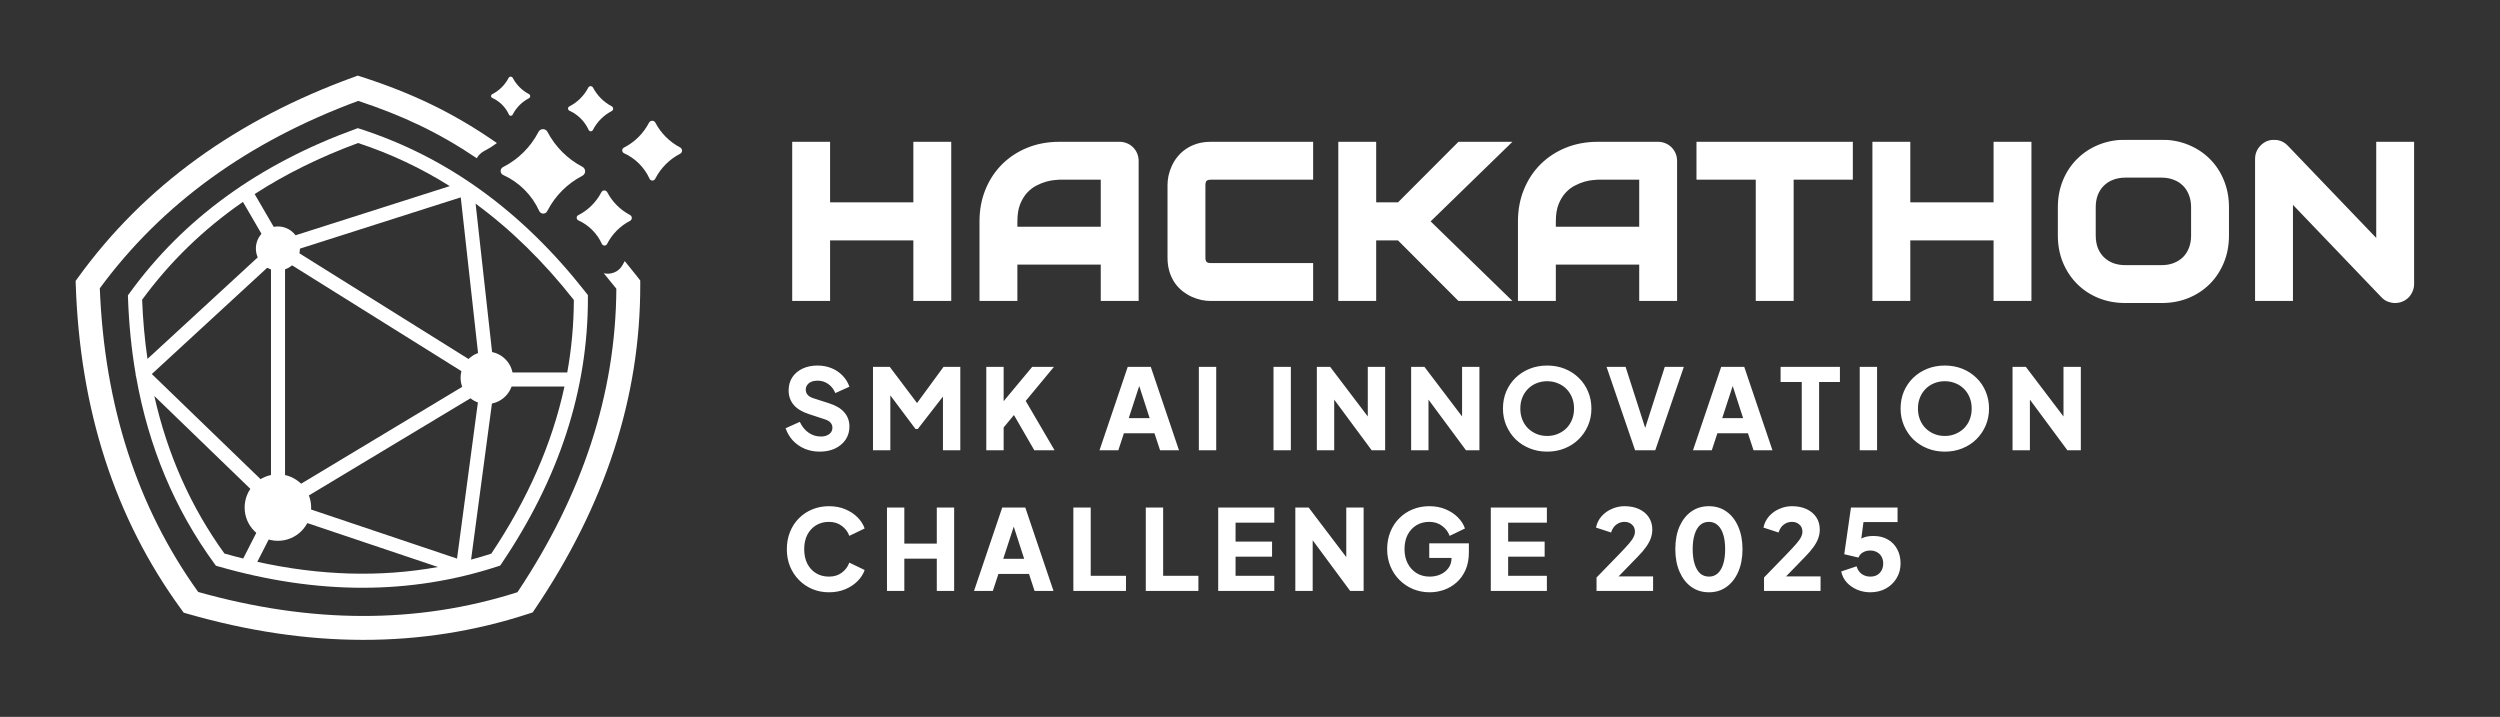 <svg width="1653" height="474" viewBox="0 0 1653 474" fill="none" xmlns="http://www.w3.org/2000/svg">
<rect x="0" y="0" width="1653" height="474" fill="#333333" stroke="none"/>
<path d="M238.102 85.226C296.012 103.899 345.34 139.978 386.766 192.638L387.743 193.885L388.723 195.141L388.726 196.733C388.863 258.057 369.491 316.555 331.628 372.627L330.737 373.947L329.223 374.443C270.942 393.524 209.321 393.176 144.292 374.492L142.762 374.053L141.823 372.767C115.374 336.533 98.261 295.388 90.067 249.438C89.793 248.71 89.662 247.941 89.671 247.174C86.9 231.006 85.225 214.248 84.629 196.903L84.574 195.311L85.507 194.021C121.442 144.328 171.499 108.389 235.09 85.281L236.587 84.737L238.102 85.226ZM170.129 371.477C211.551 380.613 251.331 381.82 289.578 374.909L186.136 340.12L170.129 371.477ZM326.772 255.568L311.473 370.02C315.943 368.828 320.391 367.523 324.818 366.101C348.883 330.155 365.067 293.363 373.227 255.568H326.772ZM194.829 333.24L302.188 369.346L316.819 259.883L194.829 333.24ZM102.036 261.834C110.679 300.335 126.066 335.043 148.393 365.999C152.548 367.175 156.687 368.273 160.81 369.294L178.118 335.389L102.036 261.834ZM188.466 326.224L313.815 250.846L188.466 172.523V326.224ZM100.378 247.306L179.173 323.485V174.737L100.378 247.306ZM326.863 246.276H375.068C377.918 230.478 379.377 214.505 379.432 198.345C359.586 173.124 337.956 151.884 314.465 134.662L326.863 246.276ZM194.792 165.519L317.027 241.895L304.651 130.49L194.792 165.519ZM160.63 133.489C134.608 151.495 112.385 173.022 93.974 198.179C94.489 211.603 95.668 224.646 97.515 237.31L177.928 163.251L160.63 133.489ZM236.764 94.563C211.728 103.774 188.927 115.007 168.368 128.311L185.962 158.581L297.383 123.054C278.336 111.095 258.143 101.592 236.764 94.563Z" fill="white"/>
<path d="M339.239 249.788C339.239 259.368 331.473 267.134 321.893 267.134C312.313 267.134 304.547 259.368 304.547 249.788C304.547 240.208 312.313 232.442 321.893 232.442C331.473 232.442 339.239 240.208 339.239 249.788Z" fill="white"/>
<path d="M198.304 164.297C198.304 172.338 191.786 178.856 183.746 178.856C175.705 178.856 169.188 172.338 169.188 164.297C169.188 156.257 175.705 149.739 183.746 149.739C191.786 149.739 198.304 156.257 198.304 164.297Z" fill="white"/>
<path d="M205.738 335.589C205.738 347.735 195.892 357.581 183.746 357.581C171.6 357.581 161.754 347.735 161.754 335.589C161.754 323.443 171.6 313.597 183.746 313.597C195.892 313.597 205.738 323.443 205.738 335.589Z" fill="white"/>
<path d="M356.064 87.183C357.315 84.796 360.732 84.796 361.983 87.183C367.155 97.058 375.217 105.12 385.092 110.292C387.479 111.543 387.479 114.96 385.092 116.211L384.802 116.363C375.116 121.436 367.208 129.344 362.134 139.03L361.798 139.672C360.669 141.827 357.556 141.74 356.549 139.525C351.754 128.976 343.299 120.521 332.75 115.726C330.535 114.719 330.448 111.606 332.603 110.477L333.245 110.14C342.931 105.067 350.839 97.159 355.912 87.473L356.064 87.183Z" fill="white"/>
<path d="M336.29 51.507C336.87 50.401 338.453 50.401 339.033 51.507C341.43 56.083 345.166 59.819 349.743 62.217C350.849 62.796 350.849 64.38 349.743 64.959L349.608 65.03C345.119 67.381 341.455 71.046 339.103 75.535L338.947 75.832C338.424 76.831 336.981 76.791 336.515 75.764C334.292 70.875 330.374 66.957 325.485 64.735C324.459 64.268 324.419 62.825 325.417 62.302L325.715 62.146C330.204 59.795 333.868 56.13 336.22 51.641L336.29 51.507Z" fill="white"/>
<path d="M388.953 57.933C389.621 56.657 391.447 56.657 392.115 57.933C394.878 63.209 399.186 67.516 404.462 70.28C405.737 70.948 405.737 72.774 404.462 73.442L404.307 73.523C399.132 76.234 394.907 80.459 392.196 85.634L392.016 85.977C391.413 87.129 389.749 87.082 389.212 85.899C386.65 80.262 382.132 75.745 376.496 73.183C375.312 72.645 375.266 70.981 376.417 70.378L376.76 70.199C381.936 67.488 386.161 63.263 388.871 58.088L388.953 57.933Z" fill="white"/>
<path d="M397.638 127.081C398.454 125.523 400.685 125.523 401.501 127.081C404.877 133.527 410.139 138.789 416.585 142.166C418.143 142.982 418.143 145.212 416.585 146.029L416.396 146.128C410.073 149.439 404.912 154.601 401.6 160.923L401.38 161.343C400.644 162.749 398.611 162.692 397.954 161.247C394.824 154.361 389.306 148.842 382.42 145.712C380.974 145.055 380.917 143.023 382.324 142.286L382.743 142.066C389.065 138.755 394.227 133.593 397.539 127.271L397.638 127.081Z" fill="white"/>
<path d="M429.138 81.109C430.023 79.419 432.443 79.419 433.329 81.109C436.992 88.103 442.702 93.812 449.695 97.475C451.386 98.361 451.386 100.781 449.695 101.667L449.49 101.774C442.63 105.368 437.03 110.968 433.437 117.828L433.198 118.282C432.399 119.808 430.194 119.747 429.481 118.178C426.085 110.707 420.097 104.72 412.626 101.324C411.058 100.611 410.996 98.406 412.522 97.606L412.977 97.368C419.837 93.775 425.437 88.174 429.03 81.315L429.138 81.109Z" fill="white"/>
<path d="M239.135 50.832C272.368 61.546 299.887 74.606 328.552 94.59C326.177 96.392 323.646 98.003 320.98 99.399L320.98 99.4L320.233 99.791L320.025 99.902C317.881 101.075 316.292 102.731 315.251 104.623C289.758 87.412 265.908 76.332 236.859 66.708C164.114 93.602 107.161 134.642 65.983 190.626C69.084 268.111 90.521 334.951 131.046 391.41C205.708 412.405 275.91 412.675 342.137 391.584C385.178 327.074 407.128 260.4 407.531 190.908C404.787 187.433 402.015 184.021 399.215 180.673C403.898 181.777 409.209 179.903 411.8 174.958L412.095 174.395L412.095 174.394C412.407 173.798 412.735 173.211 413.077 172.634C415.564 175.644 418.03 178.701 420.472 181.805L421.662 183.324L423.328 185.458L423.334 188.166C423.502 263.025 399.842 334.379 353.715 402.681L352.2 404.924L349.627 405.766C278.474 429.059 203.293 428.609 124.072 405.851L121.47 405.104L119.874 402.917C75.732 342.453 52.926 270.821 50.093 188.455L50 185.749L51.587 183.555C95.458 122.895 156.545 79.072 234.014 50.925L236.559 50.001L239.135 50.832Z" fill="white"/>
<mask id="path-11-outside-1_1460_344" maskUnits="userSpaceOnUse" x="523" y="92.346" width="1074" height="109" fill="black">
<rect fill="white" x="523" y="92.346" width="1074" height="109"/>
<path d="M545.205 137.433H607.556V97.414H625.313V195.346H607.556V155.326H545.205V195.346H527.449V97.414H545.205V137.433ZM749.223 195.346H731.467V171.307H669.047V195.346H651.291V146.38C651.291 139.232 652.521 132.653 654.979 126.643C657.438 120.633 660.852 115.466 665.223 111.141C669.594 106.815 674.761 103.446 680.725 101.033C686.69 98.62 693.2 97.414 700.257 97.414H740.277C741.506 97.414 742.667 97.641 743.76 98.097C744.853 98.552 745.809 99.189 746.628 100.009C747.448 100.828 748.085 101.784 748.54 102.877C748.996 103.97 749.223 105.131 749.223 106.36V195.346ZM669.047 153.55H731.467V115.17H700.257C699.711 115.17 698.55 115.261 696.774 115.443C695.044 115.58 693.018 115.967 690.696 116.604C688.42 117.241 686.007 118.22 683.457 119.541C680.908 120.861 678.563 122.682 676.423 125.004C674.283 127.326 672.508 130.24 671.096 133.745C669.73 137.206 669.047 141.417 669.047 146.38V153.55ZM864.597 195.346H800.539C798.9 195.346 797.124 195.164 795.212 194.799C793.345 194.39 791.478 193.775 789.612 192.955C787.791 192.136 786.038 191.089 784.353 189.814C782.669 188.494 781.166 186.923 779.846 185.102C778.571 183.235 777.547 181.095 776.773 178.682C775.999 176.224 775.612 173.469 775.612 170.419V122.341C775.612 120.702 775.794 118.949 776.158 117.082C776.568 115.17 777.182 113.303 778.002 111.482C778.821 109.615 779.891 107.84 781.212 106.155C782.532 104.471 784.103 102.991 785.924 101.716C787.791 100.396 789.93 99.349 792.343 98.575C794.756 97.801 797.488 97.414 800.539 97.414H864.597V115.17H800.539C798.217 115.17 796.441 115.784 795.212 117.014C793.982 118.243 793.368 120.064 793.368 122.477V170.419C793.368 172.695 793.982 174.471 795.212 175.746C796.487 176.975 798.262 177.59 800.539 177.59H864.597V195.346ZM991.035 195.346H965.835L925.883 155.326H913.386V137.433H925.883L965.835 97.414H991.035L940.703 146.38L991.035 195.346ZM906.283 195.346H888.527V97.414H906.283V195.346ZM1105.25 195.346H1087.49V171.307H1025.07V195.346H1007.32V146.38C1007.32 139.232 1008.55 132.653 1011 126.643C1013.46 120.633 1016.88 115.466 1021.25 111.141C1025.62 106.815 1030.79 103.446 1036.75 101.033C1042.71 98.62 1049.23 97.414 1056.28 97.414H1096.3C1097.53 97.414 1098.69 97.641 1099.78 98.097C1100.88 98.552 1101.83 99.189 1102.65 100.009C1103.47 100.828 1104.11 101.784 1104.57 102.877C1105.02 103.97 1105.25 105.131 1105.25 106.36V195.346ZM1025.07 153.55H1087.49V115.17H1056.28C1055.74 115.17 1054.57 115.261 1052.8 115.443C1051.07 115.58 1049.04 115.967 1046.72 116.604C1044.44 117.241 1042.03 118.22 1039.48 119.541C1036.93 120.861 1034.59 122.682 1032.45 125.004C1030.31 127.326 1028.53 130.24 1027.12 133.745C1025.76 137.206 1025.07 141.417 1025.07 146.38V153.55ZM1221.44 115.17H1182.31V195.346H1164.55V115.17H1125.35V97.414H1221.44V115.17ZM1259.44 137.433H1321.79V97.414H1339.55V195.346H1321.79V155.326H1259.44V195.346H1241.68V97.414H1259.44V137.433ZM1470.15 155.736C1470.15 161.7 1469.13 167.186 1467.08 172.194C1465.03 177.203 1462.18 181.528 1458.54 185.17C1454.9 188.812 1450.57 191.658 1445.57 193.707C1440.6 195.71 1435.18 196.712 1429.31 196.712H1405.27C1399.4 196.712 1393.96 195.71 1388.95 193.707C1383.94 191.658 1379.62 188.812 1375.97 185.17C1372.33 181.528 1369.46 177.203 1367.37 172.194C1365.32 167.186 1364.3 161.7 1364.3 155.736V137.024C1364.3 131.105 1365.32 125.641 1367.37 120.633C1369.46 115.58 1372.33 111.254 1375.97 107.658C1379.62 104.015 1383.94 101.17 1388.95 99.121C1393.96 97.072 1399.4 96.048 1405.27 96.048H1429.31C1435.18 96.048 1440.6 97.072 1445.57 99.121C1450.57 101.17 1454.9 104.015 1458.54 107.658C1462.18 111.254 1465.03 115.58 1467.08 120.633C1469.13 125.641 1470.15 131.105 1470.15 137.024V155.736ZM1452.39 137.024C1452.39 133.518 1451.83 130.354 1450.69 127.531C1449.59 124.663 1448.02 122.227 1445.98 120.223C1443.97 118.175 1441.54 116.604 1438.67 115.511C1435.85 114.373 1432.73 113.804 1429.31 113.804H1405.27C1401.81 113.804 1398.65 114.373 1395.78 115.511C1392.96 116.604 1390.52 118.175 1388.47 120.223C1386.42 122.227 1384.83 124.663 1383.69 127.531C1382.6 130.354 1382.05 133.518 1382.05 137.024V155.736C1382.05 159.242 1382.6 162.429 1383.69 165.297C1384.83 168.12 1386.42 170.555 1388.47 172.604C1390.52 174.607 1392.96 176.178 1395.78 177.316C1398.65 178.409 1401.81 178.955 1405.27 178.955H1429.18C1432.64 178.955 1435.78 178.409 1438.6 177.316C1441.47 176.178 1443.93 174.607 1445.98 172.604C1448.02 170.555 1449.59 168.12 1450.69 165.297C1451.83 162.429 1452.39 159.242 1452.39 155.736V137.024ZM1592.56 187.765C1592.56 189.04 1592.31 190.224 1591.81 191.316C1591.35 192.409 1590.72 193.365 1589.9 194.185C1589.12 194.959 1588.19 195.573 1587.1 196.029C1586 196.484 1584.84 196.712 1583.61 196.712C1582.52 196.712 1581.4 196.507 1580.27 196.097C1579.17 195.687 1578.19 195.027 1577.33 194.116L1512.45 126.37V195.346H1494.7V104.994C1494.7 103.173 1495.2 101.534 1496.2 100.077C1497.24 98.575 1498.57 97.459 1500.16 96.731C1501.84 96.048 1503.57 95.888 1505.35 96.253C1507.12 96.571 1508.65 97.391 1509.92 98.711L1574.8 166.389V97.414H1592.56V187.765Z"/>
</mask>
<path d="M545.205 137.433H607.556V97.414H625.313V195.346H607.556V155.326H545.205V195.346H527.449V97.414H545.205V137.433ZM749.223 195.346H731.467V171.307H669.047V195.346H651.291V146.38C651.291 139.232 652.521 132.653 654.979 126.643C657.438 120.633 660.852 115.466 665.223 111.141C669.594 106.815 674.761 103.446 680.725 101.033C686.69 98.62 693.2 97.414 700.257 97.414H740.277C741.506 97.414 742.667 97.641 743.76 98.097C744.853 98.552 745.809 99.189 746.628 100.009C747.448 100.828 748.085 101.784 748.54 102.877C748.996 103.97 749.223 105.131 749.223 106.36V195.346ZM669.047 153.55H731.467V115.17H700.257C699.711 115.17 698.55 115.261 696.774 115.443C695.044 115.58 693.018 115.967 690.696 116.604C688.42 117.241 686.007 118.22 683.457 119.541C680.908 120.861 678.563 122.682 676.423 125.004C674.283 127.326 672.508 130.24 671.096 133.745C669.73 137.206 669.047 141.417 669.047 146.38V153.55ZM864.597 195.346H800.539C798.9 195.346 797.124 195.164 795.212 194.799C793.345 194.39 791.478 193.775 789.612 192.955C787.791 192.136 786.038 191.089 784.353 189.814C782.669 188.494 781.166 186.923 779.846 185.102C778.571 183.235 777.547 181.095 776.773 178.682C775.999 176.224 775.612 173.469 775.612 170.419V122.341C775.612 120.702 775.794 118.949 776.158 117.082C776.568 115.17 777.182 113.303 778.002 111.482C778.821 109.615 779.891 107.84 781.212 106.155C782.532 104.471 784.103 102.991 785.924 101.716C787.791 100.396 789.93 99.349 792.343 98.575C794.756 97.801 797.488 97.414 800.539 97.414H864.597V115.17H800.539C798.217 115.17 796.441 115.784 795.212 117.014C793.982 118.243 793.368 120.064 793.368 122.477V170.419C793.368 172.695 793.982 174.471 795.212 175.746C796.487 176.975 798.262 177.59 800.539 177.59H864.597V195.346ZM991.035 195.346H965.835L925.883 155.326H913.386V137.433H925.883L965.835 97.414H991.035L940.703 146.38L991.035 195.346ZM906.283 195.346H888.527V97.414H906.283V195.346ZM1105.25 195.346H1087.49V171.307H1025.07V195.346H1007.32V146.38C1007.32 139.232 1008.55 132.653 1011 126.643C1013.46 120.633 1016.88 115.466 1021.25 111.141C1025.62 106.815 1030.79 103.446 1036.75 101.033C1042.71 98.62 1049.23 97.414 1056.28 97.414H1096.3C1097.53 97.414 1098.69 97.641 1099.78 98.097C1100.88 98.552 1101.83 99.189 1102.65 100.009C1103.47 100.828 1104.11 101.784 1104.57 102.877C1105.02 103.97 1105.25 105.131 1105.25 106.36V195.346ZM1025.07 153.55H1087.49V115.17H1056.28C1055.74 115.17 1054.57 115.261 1052.8 115.443C1051.07 115.58 1049.04 115.967 1046.72 116.604C1044.44 117.241 1042.03 118.22 1039.48 119.541C1036.93 120.861 1034.59 122.682 1032.45 125.004C1030.31 127.326 1028.53 130.24 1027.12 133.745C1025.76 137.206 1025.07 141.417 1025.07 146.38V153.55ZM1221.44 115.17H1182.31V195.346H1164.55V115.17H1125.35V97.414H1221.44V115.17ZM1259.44 137.433H1321.79V97.414H1339.55V195.346H1321.79V155.326H1259.44V195.346H1241.68V97.414H1259.44V137.433ZM1470.15 155.736C1470.15 161.7 1469.13 167.186 1467.08 172.194C1465.03 177.203 1462.18 181.528 1458.54 185.17C1454.9 188.812 1450.57 191.658 1445.57 193.707C1440.6 195.71 1435.18 196.712 1429.31 196.712H1405.27C1399.4 196.712 1393.96 195.71 1388.95 193.707C1383.94 191.658 1379.62 188.812 1375.97 185.17C1372.33 181.528 1369.46 177.203 1367.37 172.194C1365.32 167.186 1364.3 161.7 1364.3 155.736V137.024C1364.3 131.105 1365.32 125.641 1367.37 120.633C1369.46 115.58 1372.33 111.254 1375.97 107.658C1379.62 104.015 1383.94 101.17 1388.95 99.121C1393.96 97.072 1399.4 96.048 1405.27 96.048H1429.31C1435.18 96.048 1440.6 97.072 1445.57 99.121C1450.57 101.17 1454.9 104.015 1458.54 107.658C1462.18 111.254 1465.03 115.58 1467.08 120.633C1469.13 125.641 1470.15 131.105 1470.15 137.024V155.736ZM1452.39 137.024C1452.39 133.518 1451.83 130.354 1450.69 127.531C1449.59 124.663 1448.02 122.227 1445.98 120.223C1443.97 118.175 1441.54 116.604 1438.67 115.511C1435.85 114.373 1432.73 113.804 1429.31 113.804H1405.27C1401.81 113.804 1398.65 114.373 1395.78 115.511C1392.96 116.604 1390.52 118.175 1388.47 120.223C1386.42 122.227 1384.83 124.663 1383.69 127.531C1382.6 130.354 1382.05 133.518 1382.05 137.024V155.736C1382.05 159.242 1382.6 162.429 1383.69 165.297C1384.83 168.12 1386.42 170.555 1388.47 172.604C1390.52 174.607 1392.96 176.178 1395.78 177.316C1398.65 178.409 1401.81 178.955 1405.27 178.955H1429.18C1432.64 178.955 1435.78 178.409 1438.6 177.316C1441.47 176.178 1443.93 174.607 1445.98 172.604C1448.02 170.555 1449.59 168.12 1450.69 165.297C1451.83 162.429 1452.39 159.242 1452.39 155.736V137.024ZM1592.56 187.765C1592.56 189.04 1592.31 190.224 1591.81 191.316C1591.35 192.409 1590.72 193.365 1589.9 194.185C1589.12 194.959 1588.19 195.573 1587.1 196.029C1586 196.484 1584.84 196.712 1583.61 196.712C1582.52 196.712 1581.4 196.507 1580.27 196.097C1579.17 195.687 1578.19 195.027 1577.33 194.116L1512.45 126.37V195.346H1494.7V104.994C1494.7 103.173 1495.2 101.534 1496.2 100.077C1497.24 98.575 1498.57 97.459 1500.16 96.731C1501.84 96.048 1503.57 95.888 1505.35 96.253C1507.12 96.571 1508.65 97.391 1509.92 98.711L1574.8 166.389V97.414H1592.56V187.765Z" fill="white"/>
<path d="M545.205 137.433H541.559V141.079H545.205V137.433ZM607.556 137.433V141.079H611.203V137.433H607.556ZM607.556 97.414V93.767H603.91V97.414H607.556ZM625.313 97.414H628.959V93.767H625.313V97.414ZM625.313 195.346V198.992H628.959V195.346H625.313ZM607.556 195.346H603.91V198.992H607.556V195.346ZM607.556 155.326H611.203V151.68H607.556V155.326ZM545.205 155.326V151.68H541.559V155.326H545.205ZM545.205 195.346V198.992H548.851V195.346H545.205ZM527.449 195.346H523.803V198.992H527.449V195.346ZM527.449 97.414V93.767H523.803V97.414H527.449ZM545.205 97.414H548.851V93.767H545.205V97.414ZM545.205 137.433V141.079H607.556V137.433V133.787H545.205V137.433ZM607.556 137.433H611.203V97.414H607.556H603.91V137.433H607.556ZM607.556 97.414V101.06H625.313V97.414V93.767H607.556V97.414ZM625.313 97.414H621.666V195.346H625.313H628.959V97.414H625.313ZM625.313 195.346V191.7H607.556V195.346V198.992H625.313V195.346ZM607.556 195.346H611.203V155.326H607.556H603.91V195.346H607.556ZM607.556 155.326V151.68H545.205V155.326V158.972H607.556V155.326ZM545.205 155.326H541.559V195.346H545.205H548.851V155.326H545.205ZM545.205 195.346V191.7H527.449V195.346V198.992H545.205V195.346ZM527.449 195.346H531.095V97.414H527.449H523.803V195.346H527.449ZM527.449 97.414V101.06H545.205V97.414V93.767H527.449V97.414ZM545.205 97.414H541.559V137.433H545.205H548.851V97.414H545.205ZM749.223 195.346V198.992H752.869V195.346H749.223ZM731.467 195.346H727.821V198.992H731.467V195.346ZM731.467 171.307H735.113V167.66H731.467V171.307ZM669.047 171.307V167.66H665.401V171.307H669.047ZM669.047 195.346V198.992H672.694V195.346H669.047ZM651.291 195.346H647.645V198.992H651.291V195.346ZM680.725 101.033L679.358 97.653L680.725 101.033ZM669.047 153.55H665.401V157.197H669.047V153.55ZM731.467 153.55V157.197H735.113V153.55H731.467ZM731.467 115.17H735.113V111.524H731.467V115.17ZM696.774 115.443L697.061 119.078L697.104 119.074L697.146 119.07L696.774 115.443ZM690.696 116.604L689.731 113.088L689.722 113.09L689.713 113.093L690.696 116.604ZM676.423 125.004L673.742 122.533L676.423 125.004ZM671.096 133.745L667.714 132.384L667.709 132.395L667.705 132.407L671.096 133.745ZM749.223 195.346V191.7H731.467V195.346V198.992H749.223V195.346ZM731.467 195.346H735.113V171.307H731.467H727.821V195.346H731.467ZM731.467 171.307V167.66H669.047V171.307V174.953H731.467V171.307ZM669.047 171.307H665.401V195.346H669.047H672.694V171.307H669.047ZM669.047 195.346V191.7H651.291V195.346V198.992H669.047V195.346ZM651.291 195.346H654.937V146.38H651.291H647.645V195.346H651.291ZM651.291 146.38H654.937C654.937 139.657 656.092 133.553 658.354 128.024L654.979 126.643L651.604 125.262C648.949 131.753 647.645 138.806 647.645 146.38H651.291ZM654.979 126.643L658.354 128.024C660.637 122.442 663.785 117.693 667.788 113.732L665.223 111.141L662.658 108.549C657.919 113.238 654.238 118.824 651.604 125.262L654.979 126.643ZM665.223 111.141L667.788 113.732C671.8 109.762 676.555 106.654 682.093 104.413L680.725 101.033L679.358 97.653C672.968 100.239 667.388 103.869 662.658 108.549L665.223 111.141ZM680.725 101.033L682.093 104.413C687.582 102.192 693.623 101.06 700.257 101.06V97.414V93.767C692.777 93.767 685.797 95.048 679.358 97.653L680.725 101.033ZM700.257 97.414V101.06H740.277V97.414V93.767H700.257V97.414ZM740.277 97.414V101.06C741.044 101.06 741.726 101.199 742.357 101.462L743.76 98.097L745.162 94.731C743.608 94.083 741.969 93.767 740.277 93.767V97.414ZM743.76 98.097L742.357 101.462C743.02 101.738 743.574 102.112 744.05 102.587L746.628 100.009L749.206 97.43C748.043 96.267 746.685 95.365 745.162 94.731L743.76 98.097ZM746.628 100.009L744.05 102.587C744.525 103.062 744.899 103.617 745.175 104.279L748.54 102.877L751.906 101.475C751.272 99.952 750.37 98.594 749.206 97.43L746.628 100.009ZM748.54 102.877L745.175 104.279C745.438 104.911 745.577 105.593 745.577 106.36H749.223H752.869C752.869 104.668 752.554 103.029 751.906 101.475L748.54 102.877ZM749.223 106.36H745.577V195.346H749.223H752.869V106.36H749.223ZM669.047 153.55V157.197H731.467V153.55V149.904H669.047V153.55ZM731.467 153.55H735.113V115.17H731.467H727.821V153.55H731.467ZM731.467 115.17V111.524H700.257V115.17V118.816H731.467V115.17ZM700.257 115.17V111.524C699.49 111.524 698.135 111.638 696.402 111.816L696.774 115.443L697.146 119.07C698.965 118.884 699.932 118.816 700.257 118.816V115.17ZM696.774 115.443L696.487 111.808C694.459 111.968 692.196 112.411 689.731 113.088L690.696 116.604L691.661 120.12C693.84 119.522 695.629 119.191 697.061 119.078L696.774 115.443ZM690.696 116.604L689.713 113.093C687.152 113.81 684.506 114.891 681.78 116.303L683.457 119.541L685.134 122.778C687.508 121.549 689.687 120.673 691.679 120.115L690.696 116.604ZM683.457 119.541L681.78 116.303C678.818 117.837 676.141 119.93 673.742 122.533L676.423 125.004L679.104 127.475C680.985 125.434 682.997 123.885 685.134 122.778L683.457 119.541ZM676.423 125.004L673.742 122.533C671.251 125.236 669.258 128.547 667.714 132.384L671.096 133.745L674.479 135.107C675.757 131.932 677.316 129.416 679.104 127.475L676.423 125.004ZM671.096 133.745L667.705 132.407C666.125 136.409 665.401 141.103 665.401 146.38H669.047H672.694C672.694 141.731 673.336 138.002 674.488 135.084L671.096 133.745ZM669.047 146.38H665.401V153.55H669.047H672.694V146.38H669.047ZM864.597 195.346V198.992H868.244V195.346H864.597ZM795.212 194.799L794.43 198.361L794.48 198.372L794.53 198.381L795.212 194.799ZM789.612 192.955L788.115 196.28L788.131 196.287L788.146 196.294L789.612 192.955ZM784.353 189.814L782.104 192.684L782.128 192.703L782.153 192.721L784.353 189.814ZM779.846 185.102L776.835 187.158L776.864 187.2L776.894 187.242L779.846 185.102ZM776.773 178.682L773.295 179.777L773.298 179.787L773.301 179.796L776.773 178.682ZM776.158 117.082L772.593 116.318L772.586 116.351L772.579 116.384L776.158 117.082ZM778.002 111.482L781.327 112.978L781.334 112.963L781.341 112.948L778.002 111.482ZM785.924 101.716L788.015 104.703L788.022 104.698L788.029 104.693L785.924 101.716ZM864.597 97.414H868.244V93.767H864.597V97.414ZM864.597 115.17V118.816H868.244V115.17H864.597ZM795.212 175.746L792.587 178.277L792.633 178.324L792.681 178.37L795.212 175.746ZM864.597 177.59H868.244V173.943H864.597V177.59ZM864.597 195.346V191.7H800.539V195.346V198.992H864.597V195.346ZM800.539 195.346V191.7C799.166 191.7 797.622 191.547 795.894 191.218L795.212 194.799L794.53 198.381C796.626 198.78 798.633 198.992 800.539 198.992V195.346ZM795.212 194.799L795.994 191.238C794.377 190.883 792.739 190.346 791.077 189.617L789.612 192.955L788.146 196.294C790.218 197.204 792.314 197.896 794.43 198.361L795.212 194.799ZM789.612 192.955L791.108 189.63C789.55 188.93 788.032 188.026 786.553 186.906L784.353 189.814L782.153 192.721C784.043 194.152 786.031 195.342 788.115 196.28L789.612 192.955ZM784.353 189.814L786.602 186.944C785.198 185.844 783.929 184.522 782.798 182.962L779.846 185.102L776.894 187.242C778.403 189.324 780.139 191.144 782.104 192.684L784.353 189.814ZM779.846 185.102L782.857 183.045C781.803 181.502 780.924 179.687 780.245 177.569L776.773 178.682L773.301 179.796C774.169 182.504 775.339 184.968 776.835 187.158L779.846 185.102ZM776.773 178.682L780.251 177.587C779.606 175.541 779.258 173.164 779.258 170.419H775.612H771.966C771.966 173.774 772.391 176.906 773.295 179.777L776.773 178.682ZM775.612 170.419H779.258V122.341H775.612H771.966V170.419H775.612ZM775.612 122.341H779.258C779.258 120.97 779.41 119.453 779.737 117.78L776.158 117.082L772.579 116.384C772.177 118.445 771.966 120.433 771.966 122.341H775.612ZM776.158 117.082L779.723 117.846C780.078 116.191 780.611 114.569 781.327 112.978L778.002 111.482L774.677 109.986C773.754 112.037 773.058 114.149 772.593 116.318L776.158 117.082ZM778.002 111.482L781.341 112.948C782.031 111.374 782.94 109.86 784.081 108.404L781.212 106.155L778.342 103.906C776.843 105.819 775.612 107.856 774.663 110.016L778.002 111.482ZM781.212 106.155L784.081 108.404C785.172 107.014 786.477 105.78 788.015 104.703L785.924 101.716L783.833 98.729C781.729 100.202 779.893 101.928 778.342 103.906L781.212 106.155ZM785.924 101.716L788.029 104.693C789.562 103.609 791.36 102.719 793.457 102.047L792.343 98.575L791.23 95.103C788.501 95.978 786.019 97.182 783.818 98.739L785.924 101.716ZM792.343 98.575L793.457 102.047C795.446 101.409 797.792 101.06 800.539 101.06V97.414V93.767C797.185 93.767 794.067 94.192 791.23 95.103L792.343 98.575ZM800.539 97.414V101.06H864.597V97.414V93.767H800.539V97.414ZM864.597 97.414H860.951V115.17H864.597H868.244V97.414H864.597ZM864.597 115.17V111.524H800.539V115.17V118.816H864.597V115.17ZM800.539 115.17V111.524C797.585 111.524 794.752 112.317 792.634 114.435L795.212 117.014L797.79 119.592C798.13 119.252 798.849 118.816 800.539 118.816V115.17ZM795.212 117.014L792.634 114.435C790.491 116.578 789.722 119.479 789.722 122.477H793.368H797.014C797.014 120.649 797.474 119.908 797.79 119.592L795.212 117.014ZM793.368 122.477H789.722V170.419H793.368H797.014V122.477H793.368ZM793.368 170.419H789.722C789.722 173.359 790.531 176.144 792.587 178.277L795.212 175.746L797.836 173.215C797.434 172.798 797.014 172.032 797.014 170.419H793.368ZM795.212 175.746L792.681 178.37C794.813 180.427 797.599 181.236 800.539 181.236V177.59V173.943C798.926 173.943 798.16 173.523 797.743 173.121L795.212 175.746ZM800.539 177.59V181.236H864.597V177.59V173.943H800.539V177.59ZM864.597 177.59H860.951V195.346H864.597H868.244V177.59H864.597ZM991.035 195.346V198.992H1000.01L993.577 192.732L991.035 195.346ZM965.835 195.346L963.254 197.922L964.323 198.992H965.835V195.346ZM925.883 155.326L928.464 152.75L927.396 151.68H925.883V155.326ZM913.386 155.326H909.74V158.972H913.386V155.326ZM913.386 137.433V133.787H909.74V137.433H913.386ZM925.883 137.433V141.079H927.396L928.464 140.009L925.883 137.433ZM965.835 97.414V93.767H964.323L963.254 94.838L965.835 97.414ZM991.035 97.414L993.577 100.027L1000.01 93.767H991.035V97.414ZM940.703 146.38L938.161 143.766L935.474 146.38L938.161 148.993L940.703 146.38ZM906.283 195.346V198.992H909.93V195.346H906.283ZM888.527 195.346H884.881V198.992H888.527V195.346ZM888.527 97.414V93.767H884.881V97.414H888.527ZM906.283 97.414H909.93V93.767H906.283V97.414ZM991.035 195.346V191.7H965.835V195.346V198.992H991.035V195.346ZM965.835 195.346L968.415 192.77L928.464 152.75L925.883 155.326L923.303 157.902L963.254 197.922L965.835 195.346ZM925.883 155.326V151.68H913.386V155.326V158.972H925.883V155.326ZM913.386 155.326H917.032V137.433H913.386H909.74V155.326H913.386ZM913.386 137.433V141.079H925.883V137.433V133.787H913.386V137.433ZM925.883 137.433L928.464 140.009L968.415 99.99L965.835 97.414L963.254 94.838L923.303 134.857L925.883 137.433ZM965.835 97.414V101.06H991.035V97.414V93.767H965.835V97.414ZM991.035 97.414L988.492 94.8L938.161 143.766L940.703 146.38L943.246 148.993L993.577 100.027L991.035 97.414ZM940.703 146.38L938.161 148.993L988.492 197.959L991.035 195.346L993.577 192.732L943.246 143.766L940.703 146.38ZM906.283 195.346V191.7H888.527V195.346V198.992H906.283V195.346ZM888.527 195.346H892.173V97.414H888.527H884.881V195.346H888.527ZM888.527 97.414V101.06H906.283V97.414V93.767H888.527V97.414ZM906.283 97.414H902.637V195.346H906.283H909.93V97.414H906.283ZM1105.25 195.346V198.992H1108.89V195.346H1105.25ZM1087.49 195.346H1083.85V198.992H1087.49V195.346ZM1087.49 171.307H1091.14V167.66H1087.49V171.307ZM1025.07 171.307V167.66H1021.43V171.307H1025.07ZM1025.07 195.346V198.992H1028.72V195.346H1025.07ZM1007.32 195.346H1003.67V198.992H1007.32V195.346ZM1036.75 101.033L1035.38 97.653L1036.75 101.033ZM1025.07 153.55H1021.43V157.197H1025.07V153.55ZM1087.49 153.55V157.197H1091.14V153.55H1087.49ZM1087.49 115.17H1091.14V111.524H1087.49V115.17ZM1052.8 115.443L1053.09 119.078L1053.13 119.074L1053.17 119.07L1052.8 115.443ZM1046.72 116.604L1045.76 113.088L1045.75 113.09L1045.74 113.093L1046.72 116.604ZM1032.45 125.004L1029.77 122.533L1032.45 125.004ZM1027.12 133.745L1023.74 132.384L1023.73 132.395L1023.73 132.407L1027.12 133.745ZM1105.25 195.346V191.7H1087.49V195.346V198.992H1105.25V195.346ZM1087.49 195.346H1091.14V171.307H1087.49H1083.85V195.346H1087.49ZM1087.49 171.307V167.66H1025.07V171.307V174.953H1087.49V171.307ZM1025.07 171.307H1021.43V195.346H1025.07H1028.72V171.307H1025.07ZM1025.07 195.346V191.7H1007.32V195.346V198.992H1025.07V195.346ZM1007.32 195.346H1010.96V146.38H1007.32H1003.67V195.346H1007.32ZM1007.32 146.38H1010.96C1010.96 139.657 1012.12 133.553 1014.38 128.024L1011 126.643L1007.63 125.262C1004.97 131.753 1003.67 138.806 1003.67 146.38H1007.32ZM1011 126.643L1014.38 128.024C1016.66 122.442 1019.81 117.693 1023.81 113.732L1021.25 111.141L1018.68 108.549C1013.94 113.238 1010.26 118.824 1007.63 125.262L1011 126.643ZM1021.25 111.141L1023.81 113.732C1027.82 109.762 1032.58 106.654 1038.12 104.413L1036.75 101.033L1035.38 97.653C1028.99 100.239 1023.41 103.869 1018.68 108.549L1021.25 111.141ZM1036.75 101.033L1038.12 104.413C1043.61 102.192 1049.65 101.06 1056.28 101.06V97.414V93.767C1048.8 93.767 1041.82 95.048 1035.38 97.653L1036.75 101.033ZM1056.28 97.414V101.06H1096.3V97.414V93.767H1056.28V97.414ZM1096.3 97.414V101.06C1097.07 101.06 1097.75 101.199 1098.38 101.462L1099.78 98.097L1101.19 94.731C1099.63 94.083 1097.99 93.767 1096.3 93.767V97.414ZM1099.78 98.097L1098.38 101.462C1099.04 101.738 1099.6 102.112 1100.07 102.587L1102.65 100.009L1105.23 97.43C1104.07 96.267 1102.71 95.365 1101.19 94.731L1099.78 98.097ZM1102.65 100.009L1100.07 102.587C1100.55 103.062 1100.92 103.617 1101.2 104.279L1104.57 102.877L1107.93 101.475C1107.3 99.952 1106.39 98.594 1105.23 97.43L1102.65 100.009ZM1104.57 102.877L1101.2 104.279C1101.46 104.911 1101.6 105.593 1101.6 106.36H1105.25H1108.89C1108.89 104.668 1108.58 103.029 1107.93 101.475L1104.57 102.877ZM1105.25 106.36H1101.6V195.346H1105.25H1108.89V106.36H1105.25ZM1025.07 153.55V157.197H1087.49V153.55V149.904H1025.07V153.55ZM1087.49 153.55H1091.14V115.17H1087.49H1083.85V153.55H1087.49ZM1087.49 115.17V111.524H1056.28V115.17V118.816H1087.49V115.17ZM1056.28 115.17V111.524C1055.51 111.524 1054.16 111.638 1052.43 111.816L1052.8 115.443L1053.17 119.07C1054.99 118.884 1055.96 118.816 1056.28 118.816V115.17ZM1052.8 115.443L1052.51 111.808C1050.48 111.968 1048.22 112.411 1045.76 113.088L1046.72 116.604L1047.69 120.12C1049.86 119.522 1051.65 119.191 1053.09 119.078L1052.8 115.443ZM1046.72 116.604L1045.74 113.093C1043.18 113.81 1040.53 114.891 1037.81 116.303L1039.48 119.541L1041.16 122.778C1043.53 121.549 1045.71 120.673 1047.7 120.115L1046.72 116.604ZM1039.48 119.541L1037.81 116.303C1034.84 117.837 1032.17 119.93 1029.77 122.533L1032.45 125.004L1035.13 127.475C1037.01 125.434 1039.02 123.885 1041.16 122.778L1039.48 119.541ZM1032.45 125.004L1029.77 122.533C1027.28 125.236 1025.28 128.547 1023.74 132.384L1027.12 133.745L1030.5 135.107C1031.78 131.932 1033.34 129.416 1035.13 127.475L1032.45 125.004ZM1027.12 133.745L1023.73 132.407C1022.15 136.409 1021.43 141.103 1021.43 146.38H1025.07H1028.72C1028.72 141.731 1029.36 138.002 1030.51 135.084L1027.12 133.745ZM1025.07 146.38H1021.43V153.55H1025.07H1028.72V146.38H1025.07ZM1221.44 115.17V118.816H1225.09V115.17H1221.44ZM1182.31 115.17V111.524H1178.66V115.17H1182.31ZM1182.31 195.346V198.992H1185.96V195.346H1182.31ZM1164.55 195.346H1160.91V198.992H1164.55V195.346ZM1164.55 115.17H1168.2V111.524H1164.55V115.17ZM1125.35 115.17H1121.71V118.816H1125.35V115.17ZM1125.35 97.414V93.767H1121.71V97.414H1125.35ZM1221.44 97.414H1225.09V93.767H1221.44V97.414ZM1221.44 115.17V111.524H1182.31V115.17V118.816H1221.44V115.17ZM1182.31 115.17H1178.66V195.346H1182.31H1185.96V115.17H1182.31ZM1182.31 195.346V191.7H1164.55V195.346V198.992H1182.31V195.346ZM1164.55 195.346H1168.2V115.17H1164.55H1160.91V195.346H1164.55ZM1164.55 115.17V111.524H1125.35V115.17V118.816H1164.55V115.17ZM1125.35 115.17H1129V97.414H1125.35H1121.71V115.17H1125.35ZM1125.35 97.414V101.06H1221.44V97.414V93.767H1125.35V97.414ZM1221.44 97.414H1217.8V115.17H1221.44H1225.09V97.414H1221.44ZM1259.44 137.433H1255.79V141.079H1259.44V137.433ZM1321.79 137.433V141.079H1325.44V137.433H1321.79ZM1321.79 97.414V93.767H1318.15V97.414H1321.79ZM1339.55 97.414H1343.19V93.767H1339.55V97.414ZM1339.55 195.346V198.992H1343.19V195.346H1339.55ZM1321.79 195.346H1318.15V198.992H1321.79V195.346ZM1321.79 155.326H1325.44V151.68H1321.79V155.326ZM1259.44 155.326V151.68H1255.79V155.326H1259.44ZM1259.44 195.346V198.992H1263.09V195.346H1259.44ZM1241.68 195.346H1238.04V198.992H1241.68V195.346ZM1241.68 97.414V93.767H1238.04V97.414H1241.68ZM1259.44 97.414H1263.09V93.767H1259.44V97.414ZM1259.44 137.433V141.079H1321.79V137.433V133.787H1259.44V137.433ZM1321.79 137.433H1325.44V97.414H1321.79H1318.15V137.433H1321.79ZM1321.79 97.414V101.06H1339.55V97.414V93.767H1321.79V97.414ZM1339.55 97.414H1335.9V195.346H1339.55H1343.19V97.414H1339.55ZM1339.55 195.346V191.7H1321.79V195.346V198.992H1339.55V195.346ZM1321.79 195.346H1325.44V155.326H1321.79H1318.15V195.346H1321.79ZM1321.79 155.326V151.68H1259.44V155.326V158.972H1321.79V155.326ZM1259.44 155.326H1255.79V195.346H1259.44H1263.09V155.326H1259.44ZM1259.44 195.346V191.7H1241.68V195.346V198.992H1259.44V195.346ZM1241.68 195.346H1245.33V97.414H1241.68H1238.04V195.346H1241.68ZM1241.68 97.414V101.06H1259.44V97.414V93.767H1241.68V97.414ZM1259.44 97.414H1255.79V137.433H1259.44H1263.09V97.414H1259.44ZM1445.57 193.707L1446.93 197.088L1446.94 197.085L1446.95 197.081L1445.57 193.707ZM1388.95 193.707L1387.57 197.081L1387.58 197.087L1387.6 197.092L1388.95 193.707ZM1367.37 172.194L1364 173.575L1364 173.588L1364.01 173.601L1367.37 172.194ZM1367.37 120.633L1364 119.237L1364 119.245L1364 119.253L1367.37 120.633ZM1375.97 107.658L1378.54 110.252L1378.55 110.244L1378.55 110.236L1375.97 107.658ZM1388.95 99.121L1387.57 95.746L1388.95 99.121ZM1445.57 99.121L1444.17 102.491L1444.18 102.496L1445.57 99.121ZM1458.54 107.658L1455.96 110.236L1455.97 110.244L1455.98 110.252L1458.54 107.658ZM1467.08 120.633L1463.7 122.003L1463.7 122.014L1467.08 120.633ZM1450.69 127.531L1447.28 128.829L1447.29 128.862L1447.31 128.894L1450.69 127.531ZM1445.98 120.223L1443.37 122.773L1443.4 122.802L1443.43 122.831L1445.98 120.223ZM1438.67 115.511L1437.3 118.893L1437.34 118.906L1437.37 118.919L1438.67 115.511ZM1395.78 115.511L1397.1 118.912L1397.11 118.906L1397.12 118.9L1395.78 115.511ZM1388.47 120.223L1391.02 122.831L1391.04 122.816L1391.05 122.802L1388.47 120.223ZM1383.69 127.531L1380.3 126.186L1380.3 126.2L1380.29 126.215L1383.69 127.531ZM1383.69 165.297L1380.28 166.595L1380.3 166.628L1380.31 166.66L1383.69 165.297ZM1388.47 172.604L1385.89 175.182L1385.91 175.197L1385.92 175.211L1388.47 172.604ZM1395.78 177.316L1394.42 180.698L1394.45 180.711L1394.48 180.724L1395.78 177.316ZM1438.6 177.316L1439.92 180.717L1439.93 180.711L1439.94 180.705L1438.6 177.316ZM1445.98 172.604L1448.52 175.211L1448.54 175.197L1448.55 175.182L1445.98 172.604ZM1450.69 165.297L1447.3 163.952L1447.29 163.966L1447.29 163.981L1450.69 165.297ZM1470.15 155.736H1466.5C1466.5 161.275 1465.55 166.287 1463.7 170.814L1467.08 172.194L1470.45 173.575C1472.7 168.086 1473.8 162.125 1473.8 155.736H1470.15ZM1467.08 172.194L1463.7 170.814C1461.83 175.397 1459.25 179.309 1455.96 182.592L1458.54 185.17L1461.12 187.748C1465.12 183.746 1468.23 179.008 1470.45 173.575L1467.08 172.194ZM1458.54 185.17L1455.96 182.592C1452.68 185.875 1448.77 188.457 1444.18 190.332L1445.57 193.707L1446.95 197.081C1452.38 194.859 1457.12 191.75 1461.12 187.748L1458.54 185.17ZM1445.57 193.707L1444.2 190.326C1439.71 192.137 1434.76 193.065 1429.31 193.065V196.712V200.358C1435.61 200.358 1441.49 199.282 1446.93 197.088L1445.57 193.707ZM1429.31 196.712V193.065H1405.27V196.712V200.358H1429.31V196.712ZM1405.27 196.712V193.065C1399.82 193.065 1394.85 192.138 1390.3 190.321L1388.95 193.707L1387.6 197.092C1393.07 199.282 1398.98 200.358 1405.27 200.358V196.712ZM1388.95 193.707L1390.33 190.332C1385.75 188.457 1381.84 185.875 1378.55 182.592L1375.97 185.17L1373.4 187.748C1377.4 191.75 1382.14 194.859 1387.57 197.081L1388.95 193.707ZM1375.97 185.17L1378.55 182.592C1375.26 179.303 1372.66 175.382 1370.73 170.788L1367.37 172.194L1364.01 173.601C1366.27 179.023 1369.4 183.752 1373.4 187.748L1375.97 185.17ZM1367.37 172.194L1370.74 170.814C1368.89 166.287 1367.94 161.275 1367.94 155.736H1364.3H1360.65C1360.65 162.125 1361.75 168.086 1364 173.575L1367.37 172.194ZM1364.3 155.736H1367.94V137.024H1364.3H1360.65V155.736H1364.3ZM1364.3 137.024H1367.94C1367.94 131.534 1368.89 126.544 1370.74 122.014L1367.37 120.633L1364 119.253C1361.75 124.739 1360.65 130.676 1360.65 137.024H1364.3ZM1367.37 120.633L1370.74 122.029C1372.66 117.393 1375.26 113.484 1378.54 110.252L1375.97 107.658L1373.41 105.063C1369.4 109.025 1366.27 113.766 1364 119.237L1367.37 120.633ZM1375.97 107.658L1378.55 110.236C1381.84 106.953 1385.75 104.371 1390.33 102.496L1388.95 99.121L1387.57 95.746C1382.14 97.969 1377.4 101.078 1373.4 105.079L1375.97 107.658ZM1388.95 99.121L1390.33 102.496C1394.86 100.641 1399.83 99.694 1405.27 99.694V96.048V92.402C1398.97 92.402 1393.05 93.503 1387.57 95.746L1388.95 99.121ZM1405.27 96.048V99.694H1429.31V96.048V92.402H1405.27V96.048ZM1429.31 96.048V99.694C1434.75 99.694 1439.69 100.641 1444.17 102.491L1445.57 99.121L1446.96 95.751C1441.51 93.503 1435.62 92.402 1429.31 92.402V96.048ZM1445.57 99.121L1444.18 102.496C1448.77 104.371 1452.68 106.953 1455.96 110.236L1458.54 107.658L1461.12 105.079C1457.12 101.078 1452.38 97.969 1446.95 95.746L1445.57 99.121ZM1458.54 107.658L1455.98 110.252C1459.25 113.478 1461.82 117.378 1463.7 122.003L1467.08 120.633L1470.46 119.263C1468.23 113.781 1465.12 109.031 1461.1 105.063L1458.54 107.658ZM1467.08 120.633L1463.7 122.014C1465.56 126.544 1466.5 131.534 1466.5 137.024H1470.15H1473.8C1473.8 130.676 1472.7 124.739 1470.45 119.253L1467.08 120.633ZM1470.15 137.024H1466.5V155.736H1470.15H1473.8V137.024H1470.15ZM1452.39 137.024H1456.04C1456.04 133.121 1455.41 129.484 1454.07 126.167L1450.69 127.531L1447.31 128.894C1448.24 131.223 1448.75 133.915 1448.75 137.024H1452.39ZM1450.69 127.531L1454.09 126.233C1452.83 122.907 1450.98 120.015 1448.52 117.616L1445.98 120.223L1443.43 122.831C1445.07 124.439 1446.36 126.418 1447.28 128.829L1450.69 127.531ZM1445.98 120.223L1448.58 117.674C1446.18 115.222 1443.29 113.371 1439.97 112.104L1438.67 115.511L1437.37 118.919C1439.78 119.837 1441.76 121.128 1443.37 122.773L1445.98 120.223ZM1438.67 115.511L1440.03 112.13C1436.73 110.797 1433.14 110.158 1429.31 110.158V113.804V117.45C1432.32 117.45 1434.96 117.949 1437.3 118.893L1438.67 115.511ZM1429.31 113.804V110.158H1405.27V113.804V117.45H1429.31V113.804ZM1405.27 113.804V110.158C1401.41 110.158 1397.78 110.795 1394.43 112.122L1395.78 115.511L1397.12 118.9C1399.52 117.951 1402.22 117.45 1405.27 117.45V113.804ZM1395.78 115.511L1394.46 112.111C1391.19 113.378 1388.32 115.222 1385.89 117.645L1388.47 120.223L1391.05 122.802C1392.72 121.128 1394.72 119.829 1397.1 118.912L1395.78 115.511ZM1388.47 120.223L1385.92 117.616C1383.48 120.004 1381.61 122.88 1380.3 126.186L1383.69 127.531L1387.08 128.876C1388.05 126.445 1389.37 124.45 1391.02 122.831L1388.47 120.223ZM1383.69 127.531L1380.29 126.215C1379.01 129.518 1378.41 133.138 1378.41 137.024H1382.05H1385.7C1385.7 133.898 1386.19 131.189 1387.09 128.847L1383.69 127.531ZM1382.05 137.024H1378.41V155.736H1382.05H1385.7V137.024H1382.05ZM1382.05 155.736H1378.41C1378.41 159.623 1379.01 163.257 1380.28 166.595L1383.69 165.297L1387.1 163.999C1386.19 161.6 1385.7 158.86 1385.7 155.736H1382.05ZM1383.69 165.297L1380.31 166.66C1381.62 169.915 1383.48 172.769 1385.89 175.182L1388.47 172.604L1391.05 170.026C1389.37 168.341 1388.04 166.325 1387.07 163.933L1383.69 165.297ZM1388.47 172.604L1385.92 175.211C1388.33 177.568 1391.18 179.393 1394.42 180.698L1395.78 177.316L1397.14 173.935C1394.73 172.964 1392.71 171.647 1391.02 169.997L1388.47 172.604ZM1395.78 177.316L1394.48 180.724C1397.81 181.993 1401.42 182.602 1405.27 182.602V178.955V175.309C1402.2 175.309 1399.48 174.825 1397.08 173.909L1395.78 177.316ZM1405.27 178.955V182.602H1429.18V178.955V175.309H1405.27V178.955ZM1429.18 178.955V182.602C1433.02 182.602 1436.62 181.993 1439.92 180.717L1438.6 177.316L1437.28 173.916C1434.94 174.825 1432.25 175.309 1429.18 175.309V178.955ZM1438.6 177.316L1439.94 180.705C1443.23 179.403 1446.1 177.578 1448.52 175.211L1445.98 172.604L1443.43 169.997C1441.75 171.637 1439.71 172.953 1437.25 173.927L1438.6 177.316ZM1445.98 172.604L1448.55 175.182C1450.98 172.759 1452.82 169.888 1454.09 166.613L1450.69 165.297L1447.29 163.981C1446.37 166.352 1445.07 168.352 1443.4 170.026L1445.98 172.604ZM1450.69 165.297L1454.08 166.642C1455.41 163.291 1456.04 159.64 1456.04 155.736H1452.39H1448.75C1448.75 158.843 1448.25 161.566 1447.3 163.952L1450.69 165.297ZM1452.39 155.736H1456.04V137.024H1452.39H1448.75V155.736H1452.39ZM1591.81 191.316L1588.49 189.797L1588.47 189.855L1588.44 189.914L1591.81 191.316ZM1589.9 194.185L1587.32 191.606L1589.9 194.185ZM1587.1 196.029L1585.69 192.663L1587.1 196.029ZM1580.27 196.097L1578.99 199.511L1579.01 199.519L1579.03 199.528L1580.27 196.097ZM1577.33 194.116L1579.97 191.605L1579.97 191.6L1579.96 191.595L1577.33 194.116ZM1512.45 126.37L1515.08 123.848L1508.81 117.291V126.37H1512.45ZM1512.45 195.346V198.992H1516.1V195.346H1512.45ZM1494.7 195.346H1491.05V198.992H1494.7V195.346ZM1496.2 100.077L1493.21 97.992L1493.2 98.002L1493.19 98.011L1496.2 100.077ZM1500.16 96.731L1498.79 93.352L1498.72 93.382L1498.64 93.415L1500.16 96.731ZM1505.35 96.253L1504.62 99.825L1504.66 99.834L1504.7 99.841L1505.35 96.253ZM1509.92 98.711L1512.56 96.188L1512.55 96.179L1509.92 98.711ZM1574.8 166.389L1572.17 168.913L1578.45 175.462V166.389H1574.8ZM1574.8 97.414V93.767H1571.16V97.414H1574.8ZM1592.56 97.414H1596.21V93.767H1592.56V97.414ZM1592.56 187.765H1588.91C1588.91 188.548 1588.76 189.21 1588.49 189.797L1591.81 191.316L1595.12 192.836C1595.85 191.238 1596.21 189.532 1596.21 187.765H1592.56ZM1591.81 191.316L1588.44 189.914C1588.17 190.577 1587.79 191.131 1587.32 191.606L1589.9 194.185L1592.47 196.763C1593.64 195.599 1594.54 194.241 1595.17 192.719L1591.81 191.316ZM1589.9 194.185L1587.32 191.606C1586.91 192.017 1586.38 192.376 1585.69 192.663L1587.1 196.029L1588.5 199.394C1589.99 198.771 1591.34 197.9 1592.47 196.763L1589.9 194.185ZM1587.1 196.029L1585.69 192.663C1585.06 192.926 1584.38 193.065 1583.61 193.065V196.712V200.358C1585.3 200.358 1586.94 200.042 1588.5 199.394L1587.1 196.029ZM1583.61 196.712V193.065C1582.98 193.065 1582.29 192.949 1581.5 192.666L1580.27 196.097L1579.03 199.528C1580.52 200.065 1582.06 200.358 1583.61 200.358V196.712ZM1580.27 196.097L1581.55 192.683C1581.01 192.482 1580.49 192.147 1579.97 191.605L1577.33 194.116L1574.69 196.628C1575.9 197.907 1577.34 198.893 1578.99 199.511L1580.27 196.097ZM1577.33 194.116L1579.96 191.595L1515.08 123.848L1512.45 126.37L1509.82 128.892L1574.7 196.638L1577.33 194.116ZM1512.45 126.37H1508.81V195.346H1512.45H1516.1V126.37H1512.45ZM1512.45 195.346V191.7H1494.7V195.346V198.992H1512.45V195.346ZM1494.7 195.346H1498.34V104.994H1494.7H1491.05V195.346H1494.7ZM1494.7 104.994H1498.34C1498.34 103.887 1498.63 102.973 1499.2 102.143L1496.2 100.077L1493.19 98.011C1491.76 100.095 1491.05 102.459 1491.05 104.994H1494.7ZM1496.2 100.077L1499.19 102.162C1499.88 101.169 1500.7 100.492 1501.67 100.047L1500.16 96.731L1498.64 93.415C1496.43 94.427 1494.61 95.98 1493.21 97.992L1496.2 100.077ZM1500.16 96.731L1501.53 100.11C1502.55 99.696 1503.55 99.605 1504.62 99.825L1505.35 96.253L1506.08 92.681C1503.6 92.172 1501.14 92.399 1498.79 93.352L1500.16 96.731ZM1505.35 96.253L1504.7 99.841C1505.71 100.022 1506.55 100.464 1507.3 101.244L1509.92 98.711L1512.55 96.179C1510.75 94.317 1508.54 93.12 1505.99 92.664L1505.35 96.253ZM1509.92 98.711L1507.29 101.234L1572.17 168.913L1574.8 166.389L1577.44 163.866L1512.56 96.188L1509.92 98.711ZM1574.8 166.389H1578.45V97.414H1574.8H1571.16V166.389H1574.8ZM1574.8 97.414V101.06H1592.56V97.414V93.767H1574.8V97.414ZM1592.56 97.414H1588.91V187.765H1592.56H1596.21V97.414H1592.56Z" fill="white" mask="url(#path-11-outside-1_1460_344)"/>
<path d="M541.946 298.621C538.492 298.621 535.235 298.004 532.175 296.77C529.165 295.487 526.549 293.686 524.328 291.366C522.157 289.047 520.529 286.308 519.443 283.15L528.844 278.93C530.226 281.94 532.126 284.309 534.544 286.036C537.011 287.764 539.726 288.627 542.687 288.627C544.266 288.627 545.623 288.381 546.758 287.887C547.893 287.394 548.781 286.727 549.423 285.888C550.064 285 550.385 283.964 550.385 282.779C550.385 281.496 549.99 280.411 549.201 279.522C548.411 278.585 547.177 277.844 545.5 277.302L534.692 273.748C530.3 272.317 526.993 270.294 524.773 267.678C522.552 265.013 521.441 261.83 521.441 258.129C521.441 254.872 522.231 252.01 523.81 249.542C525.439 247.075 527.684 245.15 530.547 243.768C533.458 242.386 536.789 241.696 540.54 241.696C543.846 241.696 546.906 242.263 549.719 243.398C552.532 244.533 554.95 246.137 556.973 248.21C559.046 250.282 560.601 252.775 561.637 255.686L552.31 259.906C551.274 257.34 549.719 255.341 547.646 253.91C545.574 252.429 543.205 251.689 540.54 251.689C539.01 251.689 537.653 251.936 536.469 252.429C535.284 252.923 534.371 253.638 533.73 254.576C533.088 255.464 532.767 256.501 532.767 257.685C532.767 258.968 533.187 260.103 534.026 261.09C534.865 262.028 536.123 262.768 537.801 263.311L548.387 266.716C552.828 268.147 556.134 270.146 558.306 272.712C560.527 275.278 561.637 278.412 561.637 282.113C561.637 285.321 560.798 288.183 559.12 290.7C557.442 293.168 555.123 295.117 552.162 296.548C549.25 297.93 545.845 298.621 541.946 298.621ZM577.216 297.732V242.584H588.32L608.973 269.973H603.791L623.852 242.584H634.956V297.732H623.482V255.242L628.071 256.278L606.826 283.668H605.346L584.841 256.278L588.69 255.242V297.732H577.216ZM652.138 297.732V242.584H663.611V270.195L660.428 269.085L682.488 242.584H696.849L675.011 268.937L675.678 260.794L697.293 297.732H683.894L670.422 274.415L663.611 282.631V297.732H652.138ZM726.992 297.732L745.647 242.584H760.896L779.55 297.732H767.04L763.339 286.481H743.13L739.429 297.732H726.992ZM746.313 276.487H760.156L751.717 250.431H754.826L746.313 276.487ZM792.684 297.732V242.584H804.158V297.732H792.684ZM842.043 297.732V242.584H853.517V297.732H842.043ZM870.699 297.732V242.584H879.508L909.118 281.595L904.38 282.705V242.584H915.854V297.732H906.971L877.879 258.425L882.173 257.315V297.732H870.699ZM933.042 297.732V242.584H941.851L971.461 281.595L966.723 282.705V242.584H978.197V297.732H969.314L940.222 258.425L944.516 257.315V297.732H933.042ZM1023 298.621C1018.85 298.621 1015 297.905 1011.45 296.474C1007.89 295.043 1004.79 293.044 1002.12 290.478C999.505 287.862 997.457 284.827 995.977 281.373C994.496 277.918 993.756 274.168 993.756 270.121C993.756 266.074 994.472 262.324 995.903 258.869C997.383 255.415 999.431 252.405 1002.05 249.838C1004.71 247.272 1007.82 245.273 1011.37 243.842C1014.93 242.411 1018.8 241.696 1023 241.696C1027.19 241.696 1031.06 242.411 1034.62 243.842C1038.17 245.273 1041.26 247.272 1043.87 249.838C1046.54 252.405 1048.58 255.415 1050.01 258.869C1051.5 262.324 1052.24 266.074 1052.24 270.121C1052.24 274.168 1051.5 277.918 1050.01 281.373C1048.53 284.827 1046.46 287.862 1043.8 290.478C1041.18 293.044 1038.1 295.043 1034.54 296.474C1030.99 297.905 1027.14 298.621 1023 298.621ZM1023 288.257C1025.51 288.257 1027.83 287.813 1029.95 286.925C1032.13 286.036 1034.03 284.803 1035.65 283.224C1037.28 281.595 1038.54 279.67 1039.43 277.45C1040.32 275.229 1040.76 272.786 1040.76 270.121C1040.76 267.456 1040.32 265.038 1039.43 262.867C1038.54 260.646 1037.28 258.721 1035.65 257.093C1034.03 255.464 1032.13 254.23 1029.95 253.392C1027.83 252.503 1025.51 252.059 1023 252.059C1020.48 252.059 1018.13 252.503 1015.96 253.392C1013.84 254.23 1011.97 255.464 1010.34 257.093C1008.71 258.721 1007.45 260.646 1006.56 262.867C1005.67 265.038 1005.23 267.456 1005.23 270.121C1005.23 272.786 1005.67 275.229 1006.56 277.45C1007.45 279.67 1008.71 281.595 1010.34 283.224C1011.97 284.803 1013.84 286.036 1015.96 286.925C1018.13 287.813 1020.48 288.257 1023 288.257ZM1081.13 297.732L1062.26 242.584H1074.84L1089.06 286.851H1086.54L1100.75 242.584H1113.34L1094.46 297.732H1081.13ZM1119.4 297.732L1138.05 242.584H1153.3L1171.95 297.732H1159.44L1155.74 286.481H1135.53L1131.83 297.732H1119.4ZM1138.72 276.487H1152.56L1144.12 250.431H1147.23L1138.72 276.487ZM1191.32 297.732V252.577H1177.33V242.584H1216.56V252.577H1202.79V297.732H1191.32ZM1229.65 297.732V242.584H1241.12V297.732H1229.65ZM1285.91 298.621C1281.77 298.621 1277.92 297.905 1274.37 296.474C1270.81 295.043 1267.7 293.044 1265.04 290.478C1262.42 287.862 1260.38 284.827 1258.9 281.373C1257.41 277.918 1256.67 274.168 1256.67 270.121C1256.67 266.074 1257.39 262.324 1258.82 258.869C1260.3 255.415 1262.35 252.405 1264.97 249.838C1267.63 247.272 1270.74 245.273 1274.29 243.842C1277.85 242.411 1281.72 241.696 1285.91 241.696C1290.11 241.696 1293.98 242.411 1297.54 243.842C1301.09 245.273 1304.17 247.272 1306.79 249.838C1309.45 252.405 1311.5 255.415 1312.93 258.869C1314.41 262.324 1315.15 266.074 1315.15 270.121C1315.15 274.168 1314.41 277.918 1312.93 281.373C1311.45 284.827 1309.38 287.862 1306.72 290.478C1304.1 293.044 1301.02 295.043 1297.46 296.474C1293.91 297.905 1290.06 298.621 1285.91 298.621ZM1285.91 288.257C1288.43 288.257 1290.75 287.813 1292.87 286.925C1295.04 286.036 1296.94 284.803 1298.57 283.224C1300.2 281.595 1301.46 279.67 1302.35 277.45C1303.24 275.229 1303.68 272.786 1303.68 270.121C1303.68 267.456 1303.24 265.038 1302.35 262.867C1301.46 260.646 1300.2 258.721 1298.57 257.093C1296.94 255.464 1295.04 254.23 1292.87 253.392C1290.75 252.503 1288.43 252.059 1285.91 252.059C1283.4 252.059 1281.05 252.503 1278.88 253.392C1276.76 254.23 1274.88 255.464 1273.26 257.093C1271.63 258.721 1270.37 260.646 1269.48 262.867C1268.59 265.038 1268.15 267.456 1268.15 270.121C1268.15 272.786 1268.59 275.229 1269.48 277.45C1270.37 279.67 1271.63 281.595 1273.26 283.224C1274.88 284.803 1276.76 286.036 1278.88 286.925C1281.05 287.813 1283.4 288.257 1285.91 288.257ZM1330.69 297.732V242.584H1339.5L1369.11 281.595L1364.38 282.705V242.584H1375.85V297.732H1366.97L1337.87 258.425L1342.17 257.315V297.732H1330.69ZM548.09 391.621C544.142 391.621 540.466 390.905 537.061 389.474C533.705 388.043 530.769 386.044 528.252 383.478C525.735 380.912 523.761 377.901 522.33 374.447C520.948 370.992 520.257 367.217 520.257 363.121C520.257 359.025 520.948 355.25 522.33 351.795C523.712 348.291 525.661 345.281 528.178 342.764C530.695 340.198 533.631 338.224 536.987 336.842C540.392 335.411 544.093 334.696 548.09 334.696C552.088 334.696 555.666 335.362 558.824 336.694C562.032 338.027 564.746 339.803 566.967 342.024C569.188 344.245 570.767 346.712 571.704 349.427L561.563 354.312C560.625 351.647 558.972 349.451 556.603 347.724C554.284 345.947 551.446 345.059 548.09 345.059C544.833 345.059 541.971 345.824 539.504 347.354C537.036 348.884 535.111 351.006 533.73 353.72C532.397 356.385 531.731 359.519 531.731 363.121C531.731 366.724 532.397 369.882 533.73 372.596C535.111 375.311 537.036 377.433 539.504 378.962C541.971 380.492 544.833 381.257 548.09 381.257C551.446 381.257 554.284 380.394 556.603 378.666C558.972 376.89 560.625 374.669 561.563 372.004L571.704 376.89C570.767 379.604 569.188 382.072 566.967 384.292C564.746 386.513 562.032 388.29 558.824 389.622C555.666 390.954 552.088 391.621 548.09 391.621ZM586.469 390.732V335.584H597.943V359.42H619.411V335.584H630.884V390.732H619.411V369.413H597.943V390.732H586.469ZM644.018 390.732L662.672 335.584H677.921L696.576 390.732H684.065L680.364 379.481H660.155L656.454 390.732H644.018ZM663.338 369.487H677.181L668.742 343.431H671.851L663.338 369.487ZM709.709 390.732V335.584H721.183V380.739H744.501V390.732H709.709ZM757.594 390.732V335.584H769.068V380.739H792.386V390.732H757.594ZM805.479 390.732V335.584H842.565V345.577H816.953V358.087H841.085V368.081H816.953V380.739H842.565V390.732H805.479ZM856.472 390.732V335.584H865.281L894.891 374.595L890.154 375.705V335.584H901.627V390.732H892.744L863.653 351.425L867.946 350.315V390.732H856.472ZM945.316 391.621C941.368 391.621 937.691 390.905 934.286 389.474C930.881 388.043 927.895 386.044 925.329 383.478C922.763 380.912 920.764 377.901 919.333 374.447C917.902 370.992 917.187 367.217 917.187 363.121C917.187 359.025 917.877 355.25 919.259 351.795C920.641 348.291 922.59 345.281 925.107 342.764C927.624 340.198 930.56 338.224 933.916 336.842C937.321 335.411 941.023 334.696 945.02 334.696C949.017 334.696 952.595 335.362 955.753 336.694C958.961 338.027 961.675 339.803 963.896 342.024C966.117 344.245 967.696 346.712 968.634 349.427L958.492 354.312C957.555 351.647 955.902 349.451 953.533 347.724C951.213 345.947 948.376 345.059 945.02 345.059C941.763 345.059 938.901 345.824 936.433 347.354C933.966 348.884 932.041 351.006 930.659 353.72C929.327 356.385 928.66 359.519 928.66 363.121C928.66 366.724 929.376 369.882 930.807 372.596C932.238 375.311 934.188 377.433 936.655 378.962C939.172 380.492 942.059 381.257 945.316 381.257C947.833 381.257 950.177 380.788 952.348 379.851C954.569 378.864 956.346 377.457 957.678 375.631C959.06 373.805 959.751 371.609 959.751 369.043V364.454L965.007 368.895H945.02V359.272H971.225V365.12C971.225 369.611 970.484 373.534 969.004 376.89C967.523 380.196 965.525 382.96 963.008 385.181C960.54 387.352 957.752 388.98 954.643 390.066C951.583 391.103 948.474 391.621 945.316 391.621ZM985.712 390.732V335.584H1022.8V345.577H997.186V358.087H1021.32V368.081H997.186V380.739H1022.8V390.732H985.712ZM1055.63 390.732V381.849L1070.44 366.6C1073.35 363.59 1075.55 361.221 1077.03 359.494C1078.56 357.717 1079.59 356.237 1080.13 355.052C1080.73 353.868 1081.02 352.708 1081.02 351.573C1081.02 349.55 1080.36 347.971 1079.02 346.836C1077.74 345.651 1076.11 345.059 1074.14 345.059C1072.12 345.059 1070.31 345.651 1068.74 346.836C1067.16 347.971 1066 349.723 1065.26 352.091L1055.26 348.834C1055.85 345.972 1057.09 343.48 1058.96 341.358C1060.84 339.236 1063.11 337.607 1065.77 336.472C1068.44 335.288 1071.23 334.696 1074.14 334.696C1077.79 334.696 1081 335.337 1083.76 336.62C1086.53 337.903 1088.67 339.705 1090.2 342.024C1091.73 344.344 1092.5 347.058 1092.5 350.167C1092.5 352.141 1092.15 354.09 1091.46 356.015C1090.77 357.89 1089.71 359.815 1088.28 361.789C1086.9 363.713 1085.09 365.811 1082.87 368.081L1070.22 381.109H1093.02V390.732H1055.63ZM1129.93 391.621C1125.54 391.621 1121.67 390.436 1118.31 388.068C1115 385.699 1112.41 382.368 1110.54 378.074C1108.66 373.781 1107.72 368.796 1107.72 363.121C1107.72 357.397 1108.64 352.412 1110.46 348.168C1112.34 343.924 1114.93 340.618 1118.24 338.249C1121.59 335.88 1125.47 334.696 1129.86 334.696C1134.35 334.696 1138.25 335.88 1141.55 338.249C1144.91 340.618 1147.5 343.949 1149.33 348.242C1151.2 352.486 1152.14 357.446 1152.14 363.121C1152.14 368.796 1151.2 373.781 1149.33 378.074C1147.5 382.318 1144.91 385.649 1141.55 388.068C1138.25 390.436 1134.37 391.621 1129.93 391.621ZM1130.01 381.257C1132.28 381.257 1134.2 380.542 1135.78 379.111C1137.36 377.679 1138.57 375.607 1139.41 372.892C1140.25 370.178 1140.67 366.921 1140.67 363.121C1140.67 359.321 1140.25 356.089 1139.41 353.424C1138.57 350.71 1137.33 348.637 1135.71 347.206C1134.13 345.775 1132.18 345.059 1129.86 345.059C1127.59 345.059 1125.66 345.775 1124.08 347.206C1122.5 348.637 1121.3 350.71 1120.46 353.424C1119.62 356.089 1119.2 359.321 1119.2 363.121C1119.2 366.872 1119.62 370.104 1120.46 372.818C1121.3 375.533 1122.5 377.63 1124.08 379.111C1125.71 380.542 1127.69 381.257 1130.01 381.257ZM1166.37 390.732V381.849L1181.17 366.6C1184.08 363.59 1186.28 361.221 1187.76 359.494C1189.29 357.717 1190.33 356.237 1190.87 355.052C1191.46 353.868 1191.76 352.708 1191.76 351.573C1191.76 349.55 1191.09 347.971 1189.76 346.836C1188.48 345.651 1186.85 345.059 1184.87 345.059C1182.85 345.059 1181.05 345.651 1179.47 346.836C1177.89 347.971 1176.73 349.723 1175.99 352.091L1166 348.834C1166.59 345.972 1167.82 343.48 1169.7 341.358C1171.57 339.236 1173.84 337.607 1176.51 336.472C1179.17 335.288 1181.96 334.696 1184.87 334.696C1188.52 334.696 1191.73 335.337 1194.5 336.62C1197.26 337.903 1199.41 339.705 1200.94 342.024C1202.47 344.344 1203.23 347.058 1203.23 350.167C1203.23 352.141 1202.89 354.09 1202.19 356.015C1201.5 357.89 1200.44 359.815 1199.01 361.789C1197.63 363.713 1195.83 365.811 1193.61 368.081L1180.95 381.109H1203.75V390.732H1166.37ZM1236.59 391.621C1233.68 391.621 1230.87 391.078 1228.16 389.992C1225.44 388.857 1223.12 387.278 1221.2 385.255C1219.27 383.182 1218.01 380.714 1217.42 377.852L1227.56 374.447C1228.3 376.816 1229.49 378.543 1231.12 379.629C1232.74 380.714 1234.57 381.257 1236.59 381.257C1238.32 381.257 1239.83 380.912 1241.11 380.221C1242.39 379.481 1243.38 378.469 1244.07 377.186C1244.81 375.853 1245.18 374.324 1245.18 372.596C1245.18 370.869 1244.81 369.364 1244.07 368.081C1243.38 366.798 1242.39 365.811 1241.11 365.12C1239.83 364.38 1238.32 364.009 1236.59 364.009C1234.82 364.009 1233.24 364.404 1231.86 365.194C1230.47 365.934 1229.46 367.094 1228.82 368.673L1219.42 366.452L1223.86 335.584H1254.66V345.207H1228.53L1232.82 340.025L1229.78 362.973L1226.67 360.234C1227.91 358.211 1229.46 356.73 1231.34 355.793C1233.26 354.855 1235.73 354.386 1238.74 354.386C1242.44 354.386 1245.63 355.176 1248.29 356.755C1250.95 358.285 1253 360.407 1254.43 363.121C1255.91 365.835 1256.65 368.994 1256.65 372.596C1256.65 376.199 1255.77 379.456 1253.99 382.368C1252.26 385.23 1249.89 387.5 1246.88 389.178C1243.87 390.806 1240.44 391.621 1236.59 391.621Z" fill="white"/>
</svg>
